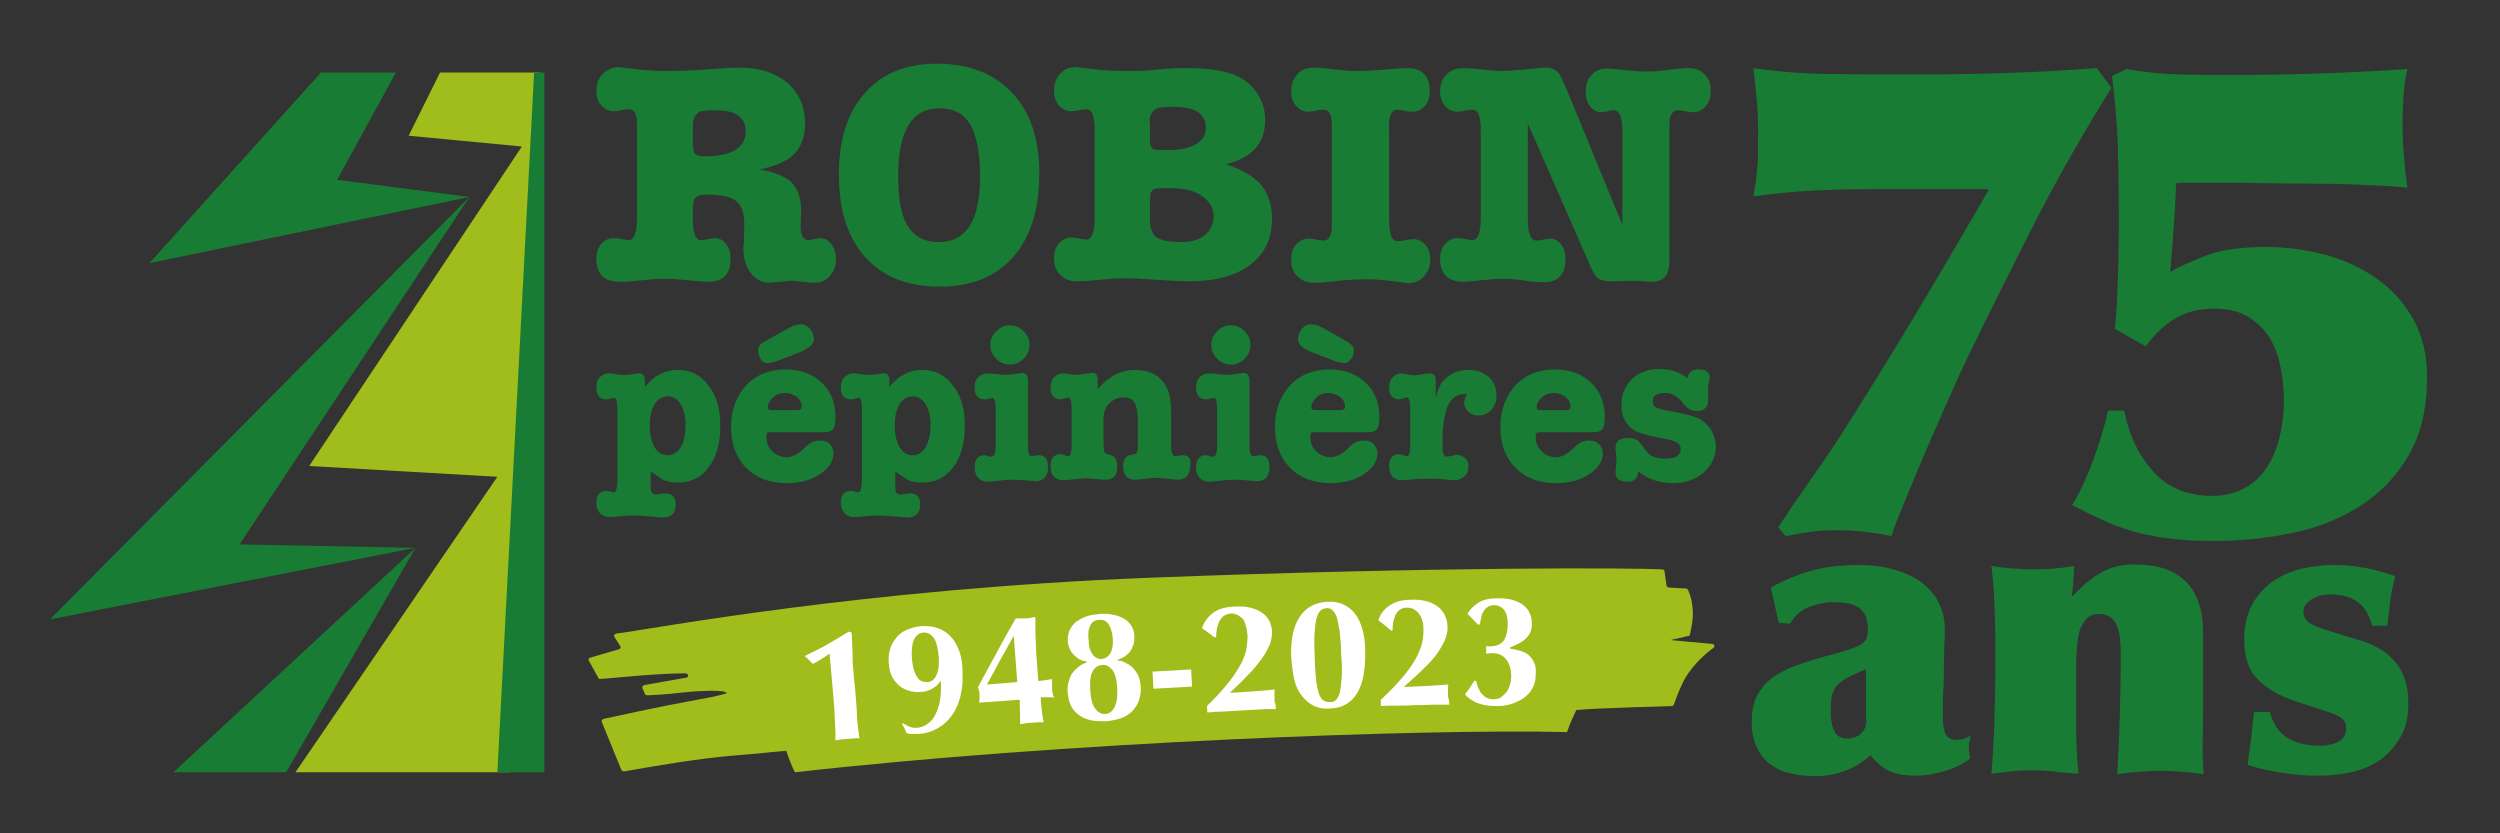 <?xml version="1.0" encoding="utf-8"?>
<!-- Generator: Adobe Illustrator 27.5.0, SVG Export Plug-In . SVG Version: 6.00 Build 0)  -->
<svg version="1.1" id="Calque_1" xmlns="http://www.w3.org/2000/svg" xmlns:xlink="http://www.w3.org/1999/xlink" x="0px" y="0px"
	 height="170.1" width="510.2" viewBox="0 0 510.2 170.1" style="enable-background:new 0 0 510.2 170.1;" xml:space="preserve">
<rect x="0" y="0" width="510.2" height="170.1" fill="#333333" stroke="none"/>
<style type="text/css">
	.st0{fill:#187C35;}
	.st1{fill:#A0BD1C;}
	.st2{fill:#FFFFFF;}
</style>
<g>
	<path class="st0" d="M357.8,40.1c4.1-0.6,8.1-1,12-1.2c3.9-0.2,7.9-0.3,12-0.3h19h2.5c0.5,0,0.9,0,1.2,0c0.5,0,0.9,0,1.4,0.1
		l-6.7,11.5c-4,6.8-7.8,13.2-11.5,19.3c-3.7,6.1-7.7,12.5-12,19.3c-2.1,3.2-4.2,6.3-6.4,9.4c-2.2,3.1-4.3,6.2-6.4,9.4l1.5,1.8
		c1.5-0.3,3-0.5,4.7-0.8c1.7-0.3,3.5-0.4,5.5-0.4c3.7,0,7.5,0.4,11.4,1.2c0.6-1.9,1.7-4.6,3.1-8c1.4-3.4,2.9-7,4.5-10.7
		c1.6-3.7,3.2-7.3,4.7-10.7c1.5-3.4,2.8-6.1,3.7-8c3.8-7.8,7.9-16,12.3-24.7c4.4-8.7,9.2-17.3,14.4-25.8l2.2-3.6l-3-4
		c-6.3,0.5-12.5,0.8-18.5,1c-6,0.2-12.2,0.3-18.5,0.3c-5.6,0-11.1,0-16.6-0.1c-5.5,0-11-0.4-16.5-1.2c0.3,2.1,0.5,4.2,0.7,6.4
		c0.2,2.1,0.3,4.3,0.3,6.4c0,2.3,0,4.5-0.1,6.7C358.5,35.6,358.3,37.9,357.8,40.1z"/>
	<path class="st0" d="M492.6,65.3c-1.9-3.4-4.4-6.2-7.5-8.4c-3.1-2.2-6.6-3.8-10.5-4.9c-3.9-1-7.9-1.6-12-1.6
		c-5.3,0-9.5,0.6-12.5,1.8c-3.1,1.2-5.5,2.3-7.2,3.3c0.5-6,1-12,1.2-18.1c0.7-0.1,1.5-0.1,2.3-0.1s1.6,0,2.5,0h5.3
		c2.1,0,4.9,0,8.3,0.1c3.4,0,7,0.1,10.6,0.1c3.6,0,7.1,0.1,10.4,0.3c3.3,0.1,5.9,0.3,7.8,0.5c-0.3-1.9-0.5-4.1-0.7-6.4
		c-0.2-2.4-0.3-4.6-0.3-6.7c0-1.7,0.1-3.6,0.2-5.5c0.1-1.9,0.4-3.8,0.8-5.6c-6.1,0.4-12.1,0.7-18,0.9c-5.9,0.2-11.8,0.3-17.9,0.3
		c-3.6,0-7.1,0-10.7-0.1c-3.6-0.1-7.2-0.5-10.7-1.1l-3,1.4c0.6,4.7,1,9.2,1.2,13.6c0.1,4.4,0.2,9,0.2,13.6v5.1
		c0,2.9-0.1,6.1-0.2,9.7c-0.1,3.5-0.3,6.7-0.6,9.6l6.3,3.6c1.8-2.5,3.8-4.4,6-5.7c2.1-1.3,4.8-2,8-2c2.7,0,5,0.5,6.8,1.6
		c1.8,1.1,3.3,2.5,4.4,4.2c1.1,1.8,1.9,3.8,2.3,6.1c0.5,2.3,0.7,4.7,0.7,7.1c0,2.3-0.3,4.6-0.8,6.9c-0.5,2.3-1.4,4.4-2.5,6.2
		c-1.1,1.8-2.6,3.3-4.5,4.4c-1.9,1.1-4.2,1.7-6.9,1.7c-4.9,0-8.9-1.6-11.9-4.9c-3-3.3-5-7.4-6-12.5h-3.3c-0.7,3.2-1.7,6.5-2.9,9.8
		c-1.2,3.3-2.6,6.5-4.4,9.5c2.5,1.3,4.8,2.4,7,3.4c2.2,1,4.5,1.7,6.7,2.3c2.2,0.5,4.6,1,7,1.2c2.5,0.3,5.2,0.4,8.1,0.4
		c5.4,0,10.7-0.5,15.9-1.6c5.2-1,9.9-2.9,14-5.5c4.1-2.6,7.4-6,9.9-10.3c2.5-4.2,3.8-9.5,3.8-15.7C495.4,72.7,494.4,68.7,492.6,65.3
		z"/>
	<path class="st0" d="M402.2,150.1c-1,0.6-2,0.9-3,0.9c-0.7,0-1.2-0.2-1.6-0.5c-0.4-0.4-0.7-0.8-0.8-1.5c-0.2-0.6-0.3-1.4-0.3-2.2
		c0-0.8,0-1.7,0-2.7c0-1,0-2.1,0.1-3.5c0.1-1.4,0.1-2.8,0.1-4.3c0-1.5,0.1-2.9,0.1-4.4c0.1-1.4,0.1-2.7,0.1-3.7
		c0-1.7-0.4-3.4-1.1-4.9c-0.7-1.6-1.8-2.9-3.2-4.1c-1.5-1.2-3.3-2.1-5.5-2.8c-2.2-0.7-4.9-1.1-8-1.1c-3.3,0-6.4,0.4-9.2,1.1
		c-2.8,0.8-5.6,1.9-8.5,3.5l1.6,7.2l2.3,0.2c0.9-1.6,2.2-2.7,3.8-3.4c1.6-0.6,3.3-1,5.1-1c1,0,1.9,0.1,2.7,0.2
		c0.9,0.1,1.6,0.4,2.3,0.8c0.6,0.4,1.1,1,1.5,1.7c0.3,0.7,0.5,1.7,0.5,2.8c0,0.8-0.1,1.4-0.3,1.9c-0.2,0.5-0.6,0.9-1.3,1.3
		c-0.6,0.4-1.5,0.7-2.7,1.1c-1.2,0.4-2.7,0.8-4.6,1.3c-2.1,0.6-4.1,1.2-5.9,1.9c-1.8,0.6-3.4,1.5-4.7,2.4c-1.3,1-2.3,2.2-3.1,3.6
		c-0.7,1.4-1.1,3.2-1.1,5.4c0,2,0.3,3.7,1,5.1c0.6,1.4,1.5,2.6,2.7,3.5c1.2,0.9,2.5,1.6,4.1,1.9c1.6,0.4,3.3,0.6,5.1,0.6
		c2,0,4.1-0.3,6.1-1.1c2-0.7,3.8-1.8,5.2-3.2c0.4,0.5,0.9,1.1,1.5,1.6c0.5,0.5,1.2,1,1.9,1.4c0.7,0.4,1.5,0.7,2.5,0.9
		c1,0.2,2.1,0.3,3.5,0.3c1.7,0,3.6-0.3,5.7-0.9c2-0.6,3.8-1.5,5.3-2.6c-0.1-0.4-0.1-0.7-0.2-1.1c-0.1-0.3-0.1-0.7-0.1-1.1
		c0-0.4,0-0.8,0.1-1.2C402.1,150.9,402.1,150.5,402.2,150.1z M380.9,146.9c0,1.1-0.3,2-1,2.7c-0.7,0.7-1.6,1.1-2.9,1.1
		c-1.3,0-2.3-0.5-2.7-1.6c-0.5-1.1-0.7-2.3-0.7-3.7c0-1.3,0.1-2.4,0.2-3.2c0.2-0.8,0.5-1.6,1-2.2c0.5-0.6,1.3-1.2,2.2-1.7
		c1-0.5,2.2-1.1,3.8-1.7V146.9z"/>
	<path class="st0" d="M449.6,145.7v-3.5v-3.1c0-1.1,0-2.3,0-3.5c0-1.2,0-2.3,0-3.5v-3.1c0-4.5-1.2-8-3.5-10.3
		c-2.3-2.3-5.7-3.5-10.3-3.5c-1.5,0-2.8,0.1-3.9,0.4c-1.1,0.3-2.2,0.7-3.2,1.3c-1,0.6-2,1.3-3,2.1c-0.9,0.8-1.9,1.8-2.9,2.8
		c0.3-2.1,0.4-4.2,0.5-6.3c-2.7,0.5-5.6,0.7-8.4,0.7c-1.4,0-2.8-0.1-4.3-0.2c-1.5-0.1-2.9-0.3-4.2-0.5c0.3,2.5,0.5,4.9,0.6,7.2
		c0.1,2.3,0.2,4.9,0.2,7.8v6.4c0,3.6-0.1,7.1-0.2,10.6c-0.1,3.5-0.3,7-0.6,10.4c1.5-0.2,2.9-0.3,4.3-0.5c1.4-0.2,2.9-0.2,4.3-0.2
		c1.6,0,3.1,0.1,4.6,0.3c1.5,0.2,3,0.3,4.6,0.4c-0.2-1.7-0.3-3.5-0.4-5.5c-0.1-2-0.1-4.6-0.1-7.7v-7.3c0-1.5,0-3,0.1-4.4
		c0.1-1.5,0.2-2.7,0.5-3.9c0.3-1.1,0.8-2,1.4-2.7c0.6-0.7,1.5-1.1,2.7-1.1c1.1,0,1.9,0.3,2.5,0.8c0.6,0.5,1,1.2,1.3,2.1
		c0.3,0.9,0.5,1.8,0.5,2.8c0.1,1,0.1,2.1,0.1,3.2c0,4-0.1,8-0.2,11.9c-0.1,3.9-0.3,7.8-0.5,11.9c1.4-0.2,2.9-0.4,4.4-0.5
		c1.6-0.1,3-0.2,4.4-0.2c1.5,0,2.9,0.1,4.4,0.2c1.5,0.1,2.9,0.3,4.4,0.5c-0.1-1.7-0.2-3.7-0.2-5.9
		C449.6,149.8,449.6,147.7,449.6,145.7z"/>
	<path class="st0" d="M482,130.8l-5.6-1.7c-1.9-0.6-3.5-1.1-4.6-1.7c-1.1-0.5-1.7-1.4-1.7-2.6c0-0.6,0.2-1.2,0.6-1.6
		c0.4-0.4,0.8-0.8,1.4-1.1c0.6-0.3,1.1-0.5,1.7-0.6c0.6-0.1,1.1-0.2,1.6-0.2c2.4,0,4.3,0.5,5.7,1.5c1.4,1,2.4,2.6,3,4.9h3.1
		c0.2-1.7,0.4-3.4,0.6-5.1s0.6-3.3,1-5c-1.9-0.7-3.9-1.3-6.1-1.7c-2.2-0.4-4.3-0.6-6.4-0.6c-2.3,0-4.6,0.3-6.8,0.8
		c-2.2,0.6-4.2,1.5-5.9,2.7c-1.7,1.3-3.1,2.9-4.1,4.8c-1,1.9-1.5,4.3-1.5,7c0,3.5,0.9,6.2,2.8,8.1c1.9,1.9,4.4,3.3,7.6,4.4l5.8,1.9
		c1.7,0.5,2.9,1,3.6,1.5c0.7,0.5,1,1.2,1,2.2c0,0.6-0.2,1.2-0.5,1.7s-0.8,0.8-1.3,1.1c-0.5,0.2-1.1,0.4-1.7,0.5
		c-0.6,0.1-1.2,0.2-1.7,0.2c-2.6,0-4.8-0.5-6.6-1.5c-1.8-1-3-2.8-3.8-5.4H460c-0.2,1.8-0.4,3.6-0.6,5.4c-0.2,1.8-0.5,3.6-0.7,5.4
		c2.1,0.7,4.4,1.2,7,1.6c2.5,0.4,4.9,0.6,7.2,0.6c2.4,0,4.7-0.2,6.9-0.7c2.2-0.5,4.2-1.3,5.9-2.5c1.7-1.2,3.1-2.8,4.2-4.7
		c1.1-1.9,1.6-4.2,1.6-6.9C491.5,137,488.3,132.8,482,130.8z"/>
</g>
<path class="st1" d="M122.2,138.5l-2.1-3.8c-0.1-0.2,0.1-0.4,0.4-0.5l5.8-1.7c0.3-0.1,0.5-0.4,0.3-0.6l-1.2-1.9
	c-0.2-0.3,0-0.6,0.4-0.7c7.2-0.9,49.9-9.1,108.9-11.4c59.4-2.3,99.4-2,104.5-1.7c0.3,0,0.5,0.2,0.5,0.4l0.4,2.9
	c0,0.2,0.3,0.4,0.5,0.4l3.4,0.2c0.2,0,0.4,0.1,0.5,0.3c0.2,0.5,0.7,1.5,0.9,3.5c0.3,2.1-0.3,4.6-0.5,5.5c-0.1,0.2-0.1,0.5-0.4,0.4
	l-3.5,0.8c-0.7,0,8.4,0.8,8.4,0.8c0.5,0.1,0.6,0.5,0.3,0.8c-1.4,1-4,3.2-5.8,6.2c-1,1.8-2,4.5-2.3,5.4c-0.1,0.2-0.3,0.3-0.5,0.3
	c0,0-15.4,0.4-19.4,0.8c-0.4,0.9-1.2,2.4-1.9,4.5c-28.8-0.7-102.7,2-157.5,8.2c-0.3,0-1.8-4.1-1.8-4.3c0-0.2-4.3,0.4-9.7,0.8
	c-8.1,0.6-18.1,2.4-23.3,3.3c-0.3,0.1-0.6-0.1-0.7-0.3l-4-9.8c-0.1-0.2,0.1-0.5,0.4-0.6c2.3-0.5,11.4-2.5,17.5-3.6
	c3.7-0.7,5.6-1,7.2-1.5c0.6-0.2,0.5-0.2,0-0.4c-0.9-0.4-5.8-0.2-8.4,0.1c-4.2,0.5-5.8,0.5-7.3,0.6c-0.3,0-0.6-0.1-0.6-0.3l-0.5-1.2
	c-0.1-0.3,0.1-0.5,0.4-0.6l8.5-1.5c0.7-0.1,0.5-0.9-0.2-0.9C131.4,137.5,122.3,138.8,122.2,138.5"/>
<g>
	<path class="st2" d="M174.7,142.9l-0.2-2.4l-0.2-1.9c-0.1-0.8-0.1-1.6-0.2-2.5c-0.1-0.8-0.1-1.7-0.1-2.5c0-0.8-0.1-1.6-0.1-2.4
		c0-0.8-0.1-1.5-0.1-2.1l-0.6-0.2c-1.6,1-3.1,1.9-4.5,2.7c-1.4,0.8-2.9,1.5-4.5,2.3c0.2,0.1,0.5,0.4,0.8,0.7
		c0.3,0.3,0.6,0.6,0.9,0.9c0.3-0.2,0.6-0.3,0.9-0.5c0.3-0.2,0.7-0.4,1-0.6s0.6-0.4,0.9-0.6c0.3-0.2,0.5-0.3,0.6-0.4l0.8,9
		c0.1,0.9,0.1,1.8,0.2,2.6c0,0.9,0.1,1.7,0.1,2.5c0,0.8,0.1,1.5,0.1,2.1c0,0.6,0,1.1,0,1.5c0.4-0.1,0.8-0.1,1.2-0.2
		c0.4,0,0.8-0.1,1.3-0.1c0.4,0,0.8-0.1,1.2-0.1c0.4,0,0.8-0.1,1.2,0c-0.2-1.5-0.4-2.9-0.5-4.1C174.9,145.2,174.8,144.1,174.7,142.9z
		"/>
	<path class="st2" d="M195.5,132.2c-0.5-1.1-1.1-2-1.8-2.6c-0.7-0.7-1.6-1.2-2.6-1.5c-1-0.3-2-0.4-3.2-0.3c-1.1,0.1-2.1,0.4-3,0.8
		c-0.9,0.4-1.6,1-2.1,1.7c-0.6,0.7-1,1.5-1.2,2.4c-0.3,0.9-0.3,1.9-0.2,2.9c0.1,1,0.3,1.9,0.7,2.6c0.4,0.7,0.9,1.3,1.5,1.8
		c0.6,0.5,1.3,0.8,2,1s1.5,0.3,2.3,0.2c0.6,0,1.1-0.1,1.5-0.3c0.4-0.1,0.8-0.3,1.1-0.5c0.3-0.2,0.6-0.4,0.8-0.6
		c0.2-0.2,0.4-0.5,0.6-0.8l0.1,0.1c0.1,1.5,0,2.9-0.2,4c-0.2,1.2-0.6,2.1-1,2.9s-1,1.4-1.6,1.8c-0.6,0.4-1.2,0.6-1.8,0.7
		c-0.7,0.1-1.3,0-1.8-0.2s-0.9-0.5-1.3-0.7l-0.2,0.2c0.2,0.3,0.4,0.6,0.5,0.9c0.2,0.3,0.3,0.6,0.4,0.9c0.3,0.1,0.6,0.2,1.1,0.2
		c0.5,0,0.9,0,1.3,0c1.5-0.1,2.8-0.5,4-1.2c1.2-0.7,2.2-1.6,3-2.8c0.8-1.2,1.4-2.6,1.7-4.2c0.4-1.6,0.4-3.5,0.3-5.5
		C196.3,134.6,196,133.3,195.5,132.2z M191.5,136.5c-0.1,0.6-0.3,1.1-0.5,1.5c-0.2,0.4-0.5,0.7-0.8,0.9c-0.3,0.2-0.6,0.3-1,0.3
		c-0.4,0-0.7,0-1.1-0.2c-0.3-0.1-0.7-0.4-0.9-0.8c-0.3-0.4-0.5-0.9-0.7-1.5c-0.2-0.6-0.3-1.4-0.4-2.3c-0.1-1.6,0-2.8,0.4-3.8
		c0.4-0.9,1-1.4,1.9-1.5c0.8-0.1,1.5,0.3,2.1,1c0.6,0.8,0.9,2.1,1.1,4.1C191.6,135.2,191.6,135.9,191.5,136.5z"/>
	<path class="st2" d="M214.8,141.4c0-0.3-0.1-0.6-0.1-0.9s0-0.6,0-0.9c0-0.3,0-0.6,0-1l-2.8,0.4c-0.1-1.3-0.2-2.6-0.3-4
		c-0.1-1.3-0.2-2.6-0.2-3.8c-0.1-1.2-0.1-2.2-0.1-3.2s0-1.6,0-2.1c-0.4,0.1-0.7,0.1-1,0.2s-0.7,0.1-1,0.1c-0.4,0-0.7,0-1,0
		c-0.3,0-0.7,0-1,0c-1.4,2.4-2.7,4.7-3.9,7c-1.3,2.3-2.5,4.6-3.8,7c0.1,0.3,0.1,0.5,0.2,0.8c0.1,0.3,0.1,0.5,0.1,0.8
		c0,0.3,0,0.5,0,0.8c0,0.3,0,0.5-0.1,0.8l8.3-0.6l0.1,5c0.4-0.1,0.8-0.1,1.2-0.2s0.8-0.1,1.2-0.1c0.4,0,0.8-0.1,1.2-0.1s0.8,0,1.2,0
		c-0.2-0.8-0.3-1.6-0.4-2.5c-0.1-0.8-0.2-1.7-0.2-2.6l2.8,0C214.9,142.1,214.9,141.8,214.8,141.4z M201.4,139.7
		c0.5-0.8,0.9-1.7,1.5-2.7c0.5-1,1-1.9,1.5-2.8c0.5-0.9,1-1.7,1.4-2.5c0.4-0.8,0.8-1.4,1-1.8l0.1,0l0.7,9.3L201.4,139.7z"/>
	<path class="st2" d="M232.2,137.7c-0.3-0.6-0.7-1.1-1.1-1.5s-0.9-0.7-1.5-1s-1.1-0.4-1.5-0.4l0-0.2c0.5-0.1,0.9-0.3,1.4-0.6
		c0.4-0.3,0.8-0.6,1.1-1c0.3-0.4,0.5-0.9,0.7-1.4c0.2-0.5,0.2-1.2,0.2-1.8c0-0.7-0.2-1.3-0.5-1.9c-0.3-0.6-0.8-1.1-1.4-1.5
		c-0.6-0.4-1.3-0.7-2.2-0.9c-0.9-0.2-1.9-0.3-3-0.2c-1,0.1-1.9,0.2-2.7,0.5c-0.8,0.3-1.5,0.7-2.1,1.1c-0.6,0.5-1,1.1-1.3,1.7
		c-0.3,0.7-0.4,1.4-0.4,2.2c0,0.6,0.2,1.1,0.4,1.6c0.2,0.5,0.5,0.9,0.9,1.3s0.8,0.7,1.2,0.9c0.5,0.2,0.9,0.4,1.4,0.4l0,0.2
		c-0.6,0.2-1.1,0.4-1.6,0.8s-0.9,0.8-1.3,1.3s-0.6,1.1-0.8,1.8s-0.3,1.4-0.2,2.3c0.1,1,0.3,1.9,0.7,2.7c0.4,0.8,1,1.4,1.7,1.9
		c0.7,0.5,1.5,0.8,2.4,1c0.9,0.2,1.9,0.2,3,0.2c1.1-0.1,2.1-0.3,3-0.6s1.7-0.8,2.3-1.4c0.6-0.6,1.1-1.3,1.4-2.2
		c0.3-0.9,0.5-1.8,0.4-2.9C232.7,139,232.5,138.3,232.2,137.7z M222.5,127.7c0.3-0.8,1-1.2,1.9-1.2c0.8-0.1,1.5,0.3,1.9,1
		c0.4,0.7,0.7,1.6,0.8,2.8c0.1,1.3-0.1,2.3-0.5,3c-0.4,0.7-1,1.1-1.8,1.2c-0.6,0-1.2-0.2-1.7-0.8c-0.5-0.6-0.9-1.5-0.9-2.7
		C222,129.5,222.1,128.4,222.5,127.7z M227.4,144.4c-0.5,0.9-1.1,1.3-1.8,1.3c-0.8,0.1-1.5-0.3-2.1-1.1s-0.9-2-1-3.7
		c-0.1-1.8,0-3.1,0.5-3.9c0.4-0.8,1.1-1.2,1.9-1.3c0.8-0.1,1.5,0.3,2.1,1c0.6,0.8,0.9,2,1,3.7C228.1,142.2,227.9,143.5,227.4,144.4z
		"/>
	
		<rect x="235.4" y="136.9" transform="matrix(0.998 -5.568591e-02 5.568591e-02 0.998 -7.352 13.542)" class="st2" width="7.9" height="3.5"/>
	<path class="st2" d="M260.1,142.7c0-0.4,0-0.7,0-1s0-0.7,0-1c-1.5,0.2-3,0.3-4.5,0.4c-1.5,0.1-3,0.2-4.5,0.3l0-0.1
		c1.8-1.7,3.2-3.1,4.3-4.3c1.1-1.2,2-2.4,2.6-3.3c0.6-1,1-1.8,1.3-2.6c0.2-0.8,0.3-1.5,0.3-2.2c0-0.6-0.2-1.2-0.4-1.9
		c-0.3-0.6-0.7-1.2-1.3-1.7c-0.6-0.5-1.4-0.9-2.4-1.2c-1-0.3-2.2-0.4-3.7-0.3c-1.9,0.1-3.3,0.5-4.4,1.4c-1,0.8-1.7,1.8-2.1,3
		c0.4,0.3,0.9,0.6,1.3,0.9c0.4,0.3,0.8,0.7,1.3,1l0.3-0.1c0-0.4,0-0.9,0.1-1.4c0.1-0.5,0.2-1,0.4-1.5c0.2-0.5,0.5-0.9,0.9-1.3
		c0.4-0.3,0.9-0.5,1.5-0.6c0.4,0,0.8,0,1.2,0.2c0.4,0.1,0.7,0.4,1.1,0.7s0.6,0.8,0.8,1.4s0.3,1.3,0.4,2.2c0,1-0.1,2.1-0.3,3.1
		c-0.3,1.1-0.7,2.2-1.4,3.3c-0.7,1.2-1.5,2.4-2.6,3.7c-1.1,1.3-2.4,2.8-4,4.3l0.1,1.3c1.1-0.1,2.3-0.2,3.4-0.2
		c1.1-0.1,2.3-0.1,3.4-0.2c1.2-0.1,2.4-0.1,3.6-0.2c1.2-0.1,2.4-0.1,3.6-0.1c0-0.3-0.1-0.6-0.1-1
		C260.1,143.4,260.1,143.1,260.1,142.7z"/>
	<path class="st2" d="M276.5,125.2c-1.4-1.7-3.2-2.5-5.5-2.4c-2.5,0.1-4.4,1.1-5.7,3c-1.3,1.9-1.9,4.6-1.8,8.1
		c0.1,1.7,0.3,3.2,0.6,4.6c0.3,1.4,0.8,2.5,1.5,3.4c0.7,0.9,1.5,1.6,2.4,2.1c1,0.5,2.1,0.7,3.4,0.6c2.6-0.1,4.4-1.2,5.6-3.2
		c1.2-2,1.7-4.9,1.6-8.6C278.6,129.5,277.8,126.9,276.5,125.2z M273.8,138.4c-0.1,1.3-0.2,2.2-0.4,3c-0.2,0.7-0.5,1.2-0.8,1.5
		c-0.3,0.3-0.7,0.4-1.2,0.4c-0.6,0-1.1-0.2-1.5-0.5c-0.4-0.4-0.7-1-0.9-1.8c-0.2-0.8-0.4-1.8-0.5-3.1c-0.1-1.3-0.2-2.8-0.2-4.5
		c-0.1-1.8-0.1-3.3,0-4.5c0.1-1.2,0.2-2.1,0.4-2.8c0.2-0.7,0.5-1.2,0.8-1.5c0.3-0.3,0.7-0.4,1.2-0.5c0.5,0,0.9,0.1,1.2,0.4
		c0.3,0.3,0.6,0.7,0.9,1.4c0.2,0.7,0.4,1.7,0.6,2.9c0.1,1.2,0.3,2.8,0.3,4.8C273.9,135.6,273.9,137.2,273.8,138.4z"/>
	<path class="st2" d="M295.5,141.7c0-0.4,0-0.7,0-1c0-0.3,0-0.7,0.1-1c-1.5,0.1-3,0.2-4.5,0.3c-1.5,0.1-3,0.1-4.5,0.2l0-0.1
		c1.8-1.6,3.3-3,4.5-4.2c1.2-1.2,2.1-2.3,2.7-3.3s1.1-1.8,1.3-2.6c0.2-0.8,0.4-1.5,0.3-2.2c0-0.6-0.1-1.2-0.4-1.9
		c-0.2-0.6-0.6-1.2-1.2-1.8c-0.6-0.5-1.3-1-2.3-1.3c-1-0.3-2.2-0.5-3.7-0.4c-1.9,0-3.3,0.5-4.4,1.3c-1.1,0.8-1.8,1.8-2.1,2.9
		c0.4,0.3,0.9,0.7,1.3,1c0.4,0.3,0.8,0.7,1.3,1.1l0.3-0.1c0-0.4,0-0.9,0.1-1.4c0.1-0.5,0.2-1,0.4-1.5c0.2-0.5,0.5-0.9,0.9-1.2
		c0.4-0.3,0.9-0.5,1.5-0.5c0.4,0,0.8,0.1,1.2,0.2c0.4,0.2,0.7,0.4,1.1,0.8c0.3,0.4,0.6,0.8,0.8,1.4c0.2,0.6,0.3,1.3,0.3,2.2
		c0,1-0.1,2.1-0.4,3.1c-0.3,1-0.8,2.1-1.5,3.3c-0.7,1.1-1.6,2.4-2.7,3.6c-1.1,1.3-2.5,2.7-4.1,4.2l0,1.3c1.1-0.1,2.3-0.1,3.4-0.1
		c1.1,0,2.3,0,3.4-0.1c1.2,0,2.4,0,3.6-0.1c1.2,0,2.4,0,3.6,0c0-0.3-0.1-0.6-0.1-1C295.5,142.4,295.5,142.1,295.5,141.7z"/>
	<path class="st2" d="M313.1,135.3c-0.2-0.6-0.6-1.1-1-1.5s-1-0.7-1.6-0.9c-0.7-0.2-1.4-0.4-2.3-0.5l0-0.3c1.4-0.5,2.5-1.1,3.3-1.9
		c0.8-0.8,1.2-1.8,1.1-3.1c0-0.7-0.1-1.3-0.4-1.9c-0.2-0.6-0.6-1.1-1.2-1.6s-1.2-0.8-2.1-1.1c-0.9-0.3-1.9-0.4-3.2-0.4
		c-1.8,0-3.1,0.3-4,0.9c-0.9,0.6-1.7,1.3-2.2,2.3c0.4,0.4,0.7,0.7,1.1,1.1c0.4,0.4,0.7,0.7,1,1.1l0.4-0.1c0.1-0.5,0.2-1,0.3-1.5
		s0.3-0.9,0.5-1.2c0.2-0.4,0.5-0.6,0.9-0.9c0.3-0.2,0.8-0.3,1.3-0.3c0.7,0,1.4,0.3,1.9,0.9c0.5,0.6,0.8,1.6,0.8,3
		c0,1.4-0.3,2.5-0.8,3.3c-0.6,0.8-1.5,1.2-2.8,1.2c-0.1,0-0.3,0-0.4,0c-0.1,0-0.3,0-0.4-0.1l0,1.6c0.2,0,0.5,0,0.7-0.1
		c0.2,0,0.5,0,0.7,0c1.1,0,2,0.4,2.7,1.3s1,2,1,3.4c0,0.7-0.1,1.3-0.3,1.9c-0.2,0.6-0.4,1.1-0.8,1.5s-0.7,0.7-1.1,1
		c-0.4,0.2-0.9,0.3-1.4,0.3c-0.5,0-1-0.1-1.4-0.3c-0.4-0.2-0.7-0.5-1-0.8c-0.3-0.3-0.5-0.7-0.7-1.2c-0.2-0.4-0.3-0.9-0.4-1.4
		l-0.4-0.1c-0.3,0.5-0.6,0.9-0.9,1.4c-0.3,0.5-0.7,0.9-1,1.4c0.5,0.7,1.3,1.2,2.3,1.7c1,0.4,2.3,0.7,4.1,0.7c1,0,2-0.1,2.9-0.4
		c1-0.3,1.8-0.7,2.6-1.2c0.8-0.6,1.4-1.2,1.8-2c0.5-0.8,0.7-1.7,0.7-2.7C313.5,136.6,313.4,135.9,313.1,135.3z"/>
</g>
<g>
	<path class="st0" d="M167.4,48.6c-0.3,0-0.7,0.1-1.2,0.2c-0.5,0.1-0.9,0.2-1.2,0.2c-1,0-1.6-0.9-1.6-2.7v-0.8
		c0-0.7,0.1-1.5,0.1-2.3c0-2.6-0.6-4.5-1.9-5.9c-1.3-1.3-3.5-2.2-6.6-2.7c2.7-0.6,4.6-1.3,5.9-2.2c2.2-1.5,3.4-3.9,3.4-7.1
		c0-3.5-1.2-6.3-3.6-8.4c-2.4-2-5.6-3.1-9.7-3.1c-1.3,0-3.2,0.1-5.8,0.3c-3.9,0.3-7.1,0.4-9.6,0.4c-1.5,0-2.8-0.1-4.1-0.2l-4.6-0.5
		c-0.1,0-0.3-0.1-0.6-0.1c-1.3,0-2.4,0.5-3.3,1.4s-1.3,2-1.3,3.4c0,1.2,0.3,2.2,1,3c0.7,0.8,1.5,1.2,2.5,1.2c0.4,0,0.9-0.1,1.6-0.2
		c0.7-0.2,1.2-0.2,1.5-0.2c0.9,0,1.4,0.6,1.6,1.7c0.1,0.4,0.1,1.3,0.1,2.7v17.9c0,2.9-0.6,4.4-1.7,4.4c-0.3,0-0.8-0.1-1.5-0.2
		c-0.7-0.2-1.2-0.2-1.6-0.2c-1,0-1.8,0.4-2.5,1.2c-0.7,0.8-1,1.8-1,3c0,3.1,1.6,4.7,4.7,4.7c1.3,0,2.8-0.1,4.6-0.3
		c1.8-0.2,3.4-0.3,4.8-0.3c1.3,0,2.8,0.1,4.6,0.3c1.8,0.2,3.2,0.3,4.2,0.3c3,0,4.5-1.6,4.5-4.7c0-1.2-0.3-2.2-0.9-3
		c-0.6-0.8-1.4-1.2-2.3-1.2c-0.3,0-0.8,0.1-1.5,0.2c-0.6,0.2-1.1,0.2-1.4,0.2c-1.1,0-1.6-1.5-1.6-4.4v-1.5c0-1.2,0.1-2,0.3-2.4
		c0.3-0.6,1.1-1,2.3-1c3,0,5,0.4,6.2,1.3c1.1,0.9,1.7,2.4,1.7,4.7v0.5l-0.1,3.8c0,0.1-0.1,0.2-0.1,0.5c0,2.2,0.5,3.9,1.5,5.2
		c1,1.3,2.3,2,3.8,2c0.5,0,1.3-0.1,2.3-0.2c1-0.1,1.8-0.2,2.3-0.2c0.5,0,1.2,0.1,2.2,0.2c1,0.1,1.7,0.2,2.2,0.2
		c1.4,0,2.5-0.4,3.3-1.3s1.3-2,1.3-3.4c0-1.3-0.3-2.3-0.9-3.1C169.1,49,168.3,48.6,167.4,48.6z M143.7,31.9c-0.9,0-1.5-0.2-1.8-0.5
		c-0.3-0.3-0.5-0.9-0.5-1.9v-3.9c0-1.4,0.5-2.3,1.4-2.8c0.5-0.2,1.6-0.3,3.4-0.3c4,0,6,1.5,6,4.4C152.1,30.2,149.3,31.9,143.7,31.9z
		"/>
	<path class="st0" d="M191.2,13c-6.3,0-11.2,2-14.7,6c-3.6,4-5.3,9.6-5.3,16.6c0,7.3,1.8,12.9,5.4,16.9c3.6,4,8.6,6,15.2,6
		c6.4,0,11.4-2,15-6.1s5.3-9.8,5.3-17c0-7-1.8-12.5-5.5-16.4C202.9,15,197.8,13,191.2,13z M191.6,49.4c-3.1,0-5.4-1.3-6.7-3.9
		c-1.1-2.1-1.6-5.3-1.6-9.7c0-9.1,2.8-13.7,8.4-13.7c2.9,0,5,1.1,6.3,3.3c1.3,2.2,2,5.8,2,10.7C200,45,197.2,49.4,191.6,49.4z"/>
	<path class="st0" d="M251.8,34.1l-1.6-0.6c5.3-1.3,8-4.2,8-9c0-2.3-0.7-4.3-2.1-6.1c-1.4-1.8-3.3-3-5.6-3.6
		c-2.3-0.6-4.9-0.9-7.7-0.9c-1.9,0-3.3,0-4.3,0.1l-4.4,0.4c-1,0.1-2.3,0.1-4,0.1c-2.2,0-3.9-0.1-5.2-0.2l-4.6-0.5c0,0-0.1,0-0.3-0.1
		c-0.1,0-0.2,0-0.3,0c-1.4,0-2.5,0.4-3.3,1.3c-0.8,0.9-1.3,2-1.3,3.5c0,1.2,0.3,2.2,1,3c0.7,0.8,1.5,1.2,2.5,1.2
		c0.4,0,0.9-0.1,1.6-0.2c0.7-0.2,1.2-0.2,1.5-0.2c1.2,0,1.7,1.4,1.7,4.3v17.9c0,2.9-0.6,4.4-1.7,4.4c-0.3,0-0.9-0.1-1.5-0.2
		c-0.7-0.2-1.2-0.2-1.6-0.2c-1,0-1.8,0.4-2.5,1.2c-0.7,0.8-1,1.8-1,3c0,1.4,0.4,2.6,1.3,3.4c0.8,0.9,2,1.3,3.3,1.3h0.5
		c0.9,0,2.3-0.1,4.3-0.3c2-0.2,3.5-0.3,4.5-0.3c1.4,0,2.7,0,3.9,0.1l4.6,0.3c1.9,0.1,3.6,0.2,5.3,0.2c5.3,0,9.4-1.1,12.4-3.4
		c3-2.3,4.4-5.4,4.4-9.5c0-1.8-0.4-3.6-1.2-5.2C257.4,37.2,255.2,35.5,251.8,34.1z M234.6,25c0-1.4,0.5-2.4,1.4-2.8
		c0.6-0.3,1.7-0.4,3.4-0.4c4.5,0,6.7,1.4,6.7,4.3c0,1.4-0.7,2.5-2,3.3c-1.3,0.8-3.1,1.2-5.3,1.2h-2c-0.9,0-1.4-0.1-1.6-0.3
		c-0.3-0.2-0.5-0.8-0.5-1.6V25z M245.9,48c-1.2,0.9-2.7,1.4-4.6,1.4c-2.5,0-4.2-0.3-5.2-0.9c-0.9-0.6-1.4-1.8-1.4-3.4v-4.7
		c0-0.8,0.2-1.3,0.5-1.6c0.3-0.3,0.9-0.4,1.9-0.4h1.9c2.6,0,4.7,0.5,6.3,1.6c1.6,1.1,2.4,2.5,2.4,4.3C247.6,45.8,247,47,245.9,48z"
		/>
	<path class="st0" d="M285.1,22.4c0.3,0,0.9,0.1,1.6,0.2c0.7,0.2,1.2,0.2,1.6,0.2c1,0,1.8-0.4,2.5-1.2c0.7-0.8,1-1.8,1-3
		c0-3.1-1.6-4.7-4.7-4.7c-0.7,0-2.2,0.1-4.5,0.3c-2.3,0.2-4,0.3-5.2,0.3c-1.5,0-3.1-0.1-4.7-0.3c-2.4-0.3-3.9-0.4-4.5-0.4
		c-1.4,0-2.6,0.4-3.4,1.3s-1.3,2-1.3,3.5c0,1.2,0.3,2.2,1,3c0.7,0.8,1.5,1.2,2.5,1.2c0.4,0,0.9-0.1,1.6-0.2c0.7-0.2,1.2-0.2,1.5-0.2
		c0.9,0,1.4,0.6,1.6,1.7c0.1,0.4,0.1,1.3,0.1,2.7v17.9c0,1.4,0,2.3-0.1,2.7c-0.2,1.1-0.8,1.7-1.6,1.7c-0.3,0-0.9-0.1-1.5-0.2
		c-0.7-0.2-1.2-0.2-1.5-0.2c-1,0-1.9,0.4-2.6,1.2c-0.7,0.8-1,1.8-1,3.1c0,1.4,0.4,2.6,1.3,3.4c0.9,0.9,2,1.3,3.4,1.3
		c0.8,0,2.4-0.1,5-0.4c2.1-0.2,4.1-0.3,6.1-0.3c1.2,0,2.4,0.1,3.4,0.2l4.1,0.5c0.1,0,0.3,0.1,0.6,0.1c1.3,0,2.4-0.5,3.2-1.4
		s1.3-2,1.3-3.4c0-1.2-0.3-2.2-1-3c-0.7-0.8-1.5-1.2-2.5-1.2c-0.3,0-0.9,0.1-1.6,0.2c-0.7,0.2-1.2,0.2-1.6,0.2
		c-1.2,0-1.7-1.5-1.7-4.4V26.8C283.3,23.9,283.9,22.4,285.1,22.4z"/>
	<path class="st0" d="M347.9,15.2c-0.9-0.9-2-1.3-3.4-1.3c-0.6,0-2,0.1-4.3,0.4c-1.6,0.2-2.9,0.3-4.1,0.3c-1.3,0-2.8-0.1-4.5-0.3
		c-1.7-0.2-2.9-0.3-3.6-0.3c-1.3,0-2.4,0.4-3.2,1.3c-0.8,0.9-1.2,2-1.2,3.4c0,1.2,0.3,2.2,0.9,3c0.6,0.8,1.4,1.2,2.3,1.2
		c0.3,0,0.7-0.1,1.3-0.2c0.6-0.2,1-0.2,1.3-0.2c1.1,0,1.7,1.4,1.7,4.3v19.1l-11.4-27.7c-0.7-1.6-1.2-2.6-1.4-3
		c-0.6-0.9-1.6-1.4-2.7-1.4c-0.6,0-1.2,0-1.7,0.1c-1.2,0.1-2.2,0.2-3.1,0.3c-2,0.2-3.4,0.3-4.2,0.3c-1,0-2.4-0.1-4.1-0.3
		c-1.7-0.2-3-0.3-3.9-0.3c-1.4,0-2.5,0.4-3.4,1.3c-0.9,0.9-1.3,2-1.3,3.4c0,1.2,0.3,2.2,1,3c0.7,0.8,1.5,1.2,2.5,1.2
		c0.4,0,0.9-0.1,1.6-0.2c0.7-0.2,1.2-0.2,1.5-0.2c1.2,0,1.7,1.4,1.7,4.3v17.9c0,2.9-0.6,4.4-1.7,4.4c-0.3,0-0.9-0.1-1.5-0.2
		c-0.7-0.2-1.2-0.2-1.6-0.2c-1,0-1.8,0.4-2.5,1.2c-0.7,0.8-1,1.8-1,3c0,3.1,1.6,4.7,4.7,4.7c0.5,0,1.7-0.1,3.6-0.3
		c1.9-0.2,3.4-0.3,4.5-0.3c1.3,0,2.7,0.1,4,0.3c2,0.3,3.4,0.4,4.3,0.4c3,0,4.5-1.6,4.5-4.7c0-1.2-0.3-2.2-0.9-3
		c-0.6-0.8-1.4-1.2-2.3-1.2c-0.3,0-0.8,0.1-1.4,0.2c-0.6,0.2-1.1,0.2-1.4,0.2c-1.1,0-1.7-1.5-1.7-4.4V25.2l12.5,28.5
		c0.6,1.5,1.1,2.4,1.5,2.8c0.6,0.6,1.5,0.9,2.8,0.9h1.4c2.1-0.1,3.1-0.1,3.2-0.1c0.4,0,1.1,0,2,0.1c0.9,0.1,1.5,0.1,2,0.1
		c2.3,0,3.5-1.4,3.5-4.3V26.8c0-1.4,0-2.3,0.1-2.7c0.3-1.1,0.8-1.6,1.7-1.6c0.3,0,0.8,0.1,1.5,0.2c0.6,0.2,1.2,0.2,1.6,0.2
		c1,0,1.8-0.4,2.5-1.2c0.7-0.8,1-1.8,1-3C349.2,17.2,348.8,16.1,347.9,15.2z"/>
</g>
<g>
	<path class="st0" d="M138.3,75.5c-2.7,0-4.9,1.2-6.7,3.5v-1.3c0-1-0.4-1.5-1.1-1.5c-0.2,0-0.5,0-0.8,0.1c-0.7,0.1-1.5,0.2-2.4,0.2
		c-0.6,0-1.1,0-1.3-0.1l-1.5-0.2h-0.3c-0.7,0-1.3,0.3-1.8,0.8s-0.7,1.2-0.7,2.1c0,1.6,0.7,2.4,2.1,2.4c0.2,0,0.4,0,0.7-0.1
		c0.4-0.1,0.7-0.2,0.8-0.2c0.5,0,0.7,0.8,0.7,2.5V98c0,1.7-0.3,2.5-0.8,2.5c0,0-0.2-0.1-0.7-0.2c-0.2-0.1-0.4-0.1-0.7-0.1
		c-1.4,0-2.1,0.8-2.1,2.4c0,0.8,0.2,1.5,0.7,2.1c0.5,0.5,1.1,0.8,1.9,0.8c0.2,0,0.4,0,0.8,0c1.9-0.2,3.1-0.3,3.7-0.3
		c1.3,0,2.6,0.1,4,0.2c1.1,0.1,1.9,0.2,2.4,0.2c1.8,0,2.7-0.9,2.7-2.6c0-1.5-0.7-2.3-2-2.3c-0.2,0-0.6,0-1.1,0.1
		c-0.4,0.1-0.7,0.1-1,0.1c-0.7,0-1-0.5-1-1.3v-3.4c1.1,0.8,2,1.4,2.5,1.7c0.9,0.4,1.8,0.6,2.9,0.6c2.7,0,4.8-1,6.4-3.1
		c1.6-2.1,2.4-4.9,2.4-8.5c0-3.5-0.8-6.2-2.4-8.2C143,76.5,140.9,75.5,138.3,75.5z M138.9,91.3c-0.7,1.1-1.6,1.6-2.7,1.6
		c-1.1,0-1.9-0.5-2.6-1.6c-0.6-1.1-1-2.5-1-4.4c0-1.9,0.3-3.3,1-4.4c0.6-1,1.5-1.6,2.7-1.6c1.1,0,1.9,0.5,2.6,1.6
		c0.7,1.1,1,2.5,1,4.3C139.9,88.7,139.6,90.2,138.9,91.3z"/>
	<path class="st0" d="M156.6,74.1c0.6,0,1.5-0.2,2.7-0.7l3.9-1.5c1.9-0.8,2.9-1.7,2.9-2.7c0-0.8-0.3-1.5-0.8-2.1
		c-0.5-0.6-1.1-0.9-1.8-0.9c-0.8,0-1.6,0.2-2.4,0.7l-4,2.2c-0.8,0.5-1.4,0.8-1.6,0.9c-0.6,0.5-0.8,1-0.8,1.5c0,0.3,0.1,0.8,0.3,1.2
		C155.3,73.7,155.8,74.1,156.6,74.1z"/>
	<path class="st0" d="M157.6,88.2h10.6c0.9,0,1.5-0.2,1.8-0.6c0.3-0.4,0.5-1.2,0.5-2.4c0-3-0.9-5.3-2.8-7.1s-4.3-2.7-7.4-2.7
		c-3.3,0-6,1.1-8,3.2c-2,2.2-3.1,5-3.1,8.5c0,3.5,1,6.3,3.1,8.4c2.1,2.1,4.8,3.1,8.3,3.1c2.6,0,4.9-0.6,6.7-1.8
		c1.8-1.2,2.8-2.6,2.8-4.3c0-0.8-0.3-1.4-0.8-1.9c-0.5-0.5-1.2-0.7-2.1-0.7c-1,0-2,0.5-2.9,1.4c-1.3,1.3-2.5,2-3.7,2
		c-1.2,0-2.2-0.4-3-1.2c-0.8-0.8-1.2-1.8-1.2-3c0-0.4,0.1-0.7,0.2-0.8C156.8,88.3,157.1,88.2,157.6,88.2z M157.4,81.5
		c0.7-0.9,1.7-1.3,2.8-1.3c0.9,0,1.7,0.3,2.4,0.8c0.7,0.6,1,1.2,1,2c0,0.3-0.1,0.4-0.2,0.5c-0.1,0.1-0.4,0.2-0.8,0.2h-4.9
		c-0.5,0-0.8-0.1-0.9-0.2c-0.1-0.1-0.1-0.3-0.1-0.4C156.7,82.6,156.9,82,157.4,81.5z"/>
	<path class="st0" d="M188.2,75.5c-2.7,0-4.9,1.2-6.7,3.5v-1.3c0-1-0.4-1.5-1.1-1.5c-0.2,0-0.5,0-0.8,0.1c-0.7,0.1-1.5,0.2-2.4,0.2
		c-0.6,0-1.1,0-1.3-0.1l-1.5-0.2h-0.3c-0.7,0-1.3,0.3-1.8,0.8s-0.7,1.2-0.7,2.1c0,1.6,0.7,2.4,2.1,2.4c0.2,0,0.4,0,0.7-0.1
		c0.4-0.1,0.7-0.2,0.8-0.2c0.5,0,0.7,0.8,0.7,2.5V98c0,1.7-0.3,2.5-0.8,2.5c0,0-0.2-0.1-0.7-0.2c-0.2-0.1-0.4-0.1-0.7-0.1
		c-1.4,0-2.1,0.8-2.1,2.4c0,0.8,0.2,1.5,0.7,2.1c0.5,0.5,1.1,0.8,1.9,0.8c0.2,0,0.4,0,0.8,0c1.9-0.2,3.1-0.3,3.7-0.3
		c1.3,0,2.6,0.1,4,0.2c1.1,0.1,1.9,0.2,2.4,0.2c1.8,0,2.7-0.9,2.7-2.6c0-1.5-0.7-2.3-2-2.3c-0.2,0-0.6,0-1.1,0.1
		c-0.4,0.1-0.7,0.1-1,0.1c-0.7,0-1-0.5-1-1.3v-3.4c1.1,0.8,2,1.4,2.5,1.7c0.9,0.4,1.8,0.6,2.9,0.6c2.7,0,4.8-1,6.4-3.1
		c1.6-2.1,2.4-4.9,2.4-8.5c0-3.5-0.8-6.2-2.4-8.2C192.9,76.5,190.8,75.5,188.2,75.5z M188.9,91.3c-0.7,1.1-1.6,1.6-2.7,1.6
		c-1.1,0-1.9-0.5-2.6-1.6c-0.6-1.1-1-2.5-1-4.4c0-1.9,0.3-3.3,1-4.4c0.6-1,1.5-1.6,2.7-1.6c1.1,0,1.9,0.5,2.6,1.6
		c0.7,1.1,1,2.5,1,4.3C189.9,88.7,189.5,90.2,188.9,91.3z"/>
	<path class="st0" d="M212,92.9c-0.2,0-0.5,0-0.8,0.1s-0.5,0.1-0.6,0.1c-0.6,0-0.8-0.7-0.8-2.2V77.8c0-1.1-0.4-1.7-1.2-1.7
		c-0.1,0-0.5,0.1-1.3,0.2c-0.8,0.1-1.4,0.2-1.9,0.2c-0.6,0-1.4-0.1-2.4-0.2c-0.6-0.1-1.1-0.1-1.4-0.1c-0.8,0-1.5,0.3-2,0.8
		c-0.5,0.5-0.7,1.2-0.7,2.1c0,1.6,0.7,2.4,2.1,2.4c0.2,0,0.4,0,0.7-0.1c0.4-0.1,0.7-0.2,0.8-0.2c0.5,0,0.7,0.8,0.7,2.5v7.1
		c0,1.6-0.3,2.4-0.8,2.4c-0.1,0-0.2,0-0.3,0l-1.1-0.3c-1.4,0-2.1,0.8-2.1,2.5c0,0.8,0.2,1.5,0.7,2.1c0.5,0.5,1.1,0.8,1.9,0.8
		c0.5,0,1.2-0.1,2.3-0.2c1-0.1,1.8-0.2,2.3-0.2c1,0,2,0,2.8,0.1c1.3,0.1,2.1,0.2,2.4,0.2c1.7,0,2.6-1,2.6-3
		C213.8,93.6,213.2,92.9,212,92.9z"/>
	<path class="st0" d="M206.1,74.4c1.1,0,2-0.4,2.8-1.2c0.8-0.8,1.2-1.7,1.2-2.8c0-1.1-0.4-2-1.2-2.8c-0.8-0.8-1.7-1.2-2.8-1.2
		c-1.1,0-2,0.4-2.8,1.2c-0.8,0.8-1.2,1.7-1.2,2.8c0,1.1,0.4,2,1.2,2.8C204,74,205,74.4,206.1,74.4z"/>
	<path class="st0" d="M241.3,92.9c-0.3,0-0.5,0-0.7,0.1c-0.3,0.1-0.5,0.1-0.7,0.1c-0.6,0-0.9-0.7-0.9-2.2v-6.5c0-2.5-0.3-4.3-1-5.5
		c-1.2-2.3-3.4-3.4-6.4-3.4c-2.8,0-5.3,1.3-7.6,3.9v-2.1c0-0.8-0.4-1.2-1.2-1.2c-0.1,0-0.6,0.1-1.4,0.2c-0.8,0.1-1.4,0.2-1.8,0.2
		c-0.3,0-0.7,0-1.1-0.1c-0.8-0.1-1.2-0.2-1.5-0.2c-0.8,0-1.4,0.3-1.9,0.8s-0.7,1.3-0.7,2.1c0,1.6,0.7,2.4,2.1,2.4
		c0.2,0,0.4-0.1,0.8-0.2c0.3-0.1,0.6-0.2,0.7-0.2c0.5,0,0.7,0.8,0.7,2.5v7.1c0,1.6-0.2,2.4-0.7,2.4c-0.1,0-0.4-0.1-0.7-0.2
		c-0.3-0.1-0.6-0.2-0.8-0.2c-1.4,0-2.1,0.8-2.1,2.4c0,1.9,0.9,2.9,2.7,2.9c0.5,0,1.3-0.1,2.3-0.2c1-0.1,1.8-0.2,2.3-0.2
		c0.5,0,1.3,0.1,2.4,0.2c0.6,0.1,1.2,0.1,1.6,0.1c1.5,0,2.3-0.9,2.3-2.7c0-1.4-0.5-2.2-1.6-2.4c-0.6-0.1-0.9-0.3-1-0.5
		c-0.1-0.3-0.2-1.1-0.2-2.4v-4.5c0-1.2,0.4-2.3,1.2-3.1c0.8-0.8,1.7-1.2,2.9-1.2c1,0,1.8,0.3,2.2,1c0.4,0.7,0.7,1.9,0.7,3.5v6.1
		c0,0.7-0.4,1-1.2,1.1c-1.2,0.1-1.8,0.9-1.8,2.4c0,1.8,0.9,2.7,2.6,2.7c0.5,0,1.2-0.1,2-0.2c0.8-0.1,1.6-0.2,2.3-0.2
		c0.5,0,1.2,0.1,2.1,0.2c0.9,0.1,1.6,0.2,2.1,0.2c1.7,0,2.6-1,2.6-3C243.2,93.6,242.5,92.9,241.3,92.9z"/>
	<path class="st0" d="M251.2,74.4c1.1,0,2-0.4,2.8-1.2c0.8-0.8,1.2-1.7,1.2-2.8c0-1.1-0.4-2-1.2-2.8c-0.8-0.8-1.7-1.2-2.8-1.2
		c-1.1,0-2,0.4-2.8,1.2c-0.8,0.8-1.2,1.7-1.2,2.8c0,1.1,0.4,2,1.2,2.8C249.2,74,250.2,74.4,251.2,74.4z"/>
	<path class="st0" d="M257.2,92.9c-0.2,0-0.5,0-0.8,0.1s-0.5,0.1-0.6,0.1c-0.6,0-0.8-0.7-0.8-2.2V77.8c0-1.1-0.4-1.7-1.2-1.7
		c-0.1,0-0.5,0.1-1.3,0.2c-0.8,0.1-1.4,0.2-1.9,0.2c-0.6,0-1.4-0.1-2.4-0.2c-0.6-0.1-1.1-0.1-1.4-0.1c-0.8,0-1.5,0.3-2,0.8
		c-0.5,0.5-0.7,1.2-0.7,2.1c0,1.6,0.7,2.4,2.1,2.4c0.2,0,0.4,0,0.7-0.1c0.4-0.1,0.7-0.2,0.8-0.2c0.5,0,0.7,0.8,0.7,2.5v7.1
		c0,1.6-0.3,2.4-0.8,2.4c-0.1,0-0.2,0-0.3,0l-1.1-0.3c-1.4,0-2.1,0.8-2.1,2.5c0,0.8,0.2,1.5,0.7,2.1c0.5,0.5,1.1,0.8,1.9,0.8
		c0.5,0,1.2-0.1,2.3-0.2c1-0.1,1.8-0.2,2.3-0.2c1,0,2,0,2.8,0.1c1.3,0.1,2.1,0.2,2.4,0.2c1.7,0,2.6-1,2.6-3
		C259,93.6,258.4,92.9,257.2,92.9z"/>
	<path class="st0" d="M267.8,71.9l3.9,1.5c1.2,0.5,2.1,0.7,2.7,0.7c0.5,0,0.9-0.3,1.3-0.8c0.4-0.5,0.6-1.1,0.6-1.7
		c0-0.6-0.3-1.1-0.8-1.5c-0.1-0.1-0.7-0.4-1.6-1l-4-2.2c-0.8-0.5-1.6-0.7-2.4-0.7c-0.7,0-1.3,0.3-1.8,0.9c-0.5,0.6-0.8,1.3-0.8,2.1
		C264.9,70.3,265.9,71.2,267.8,71.9z"/>
	<path class="st0" d="M268.6,88.2h10.6c0.9,0,1.5-0.2,1.8-0.6c0.3-0.4,0.5-1.2,0.5-2.4c0-3-0.9-5.3-2.8-7.1s-4.3-2.7-7.4-2.7
		c-3.3,0-6,1.1-8,3.2c-2,2.2-3.1,5-3.1,8.5c0,3.5,1,6.3,3.1,8.4c2.1,2.1,4.8,3.1,8.3,3.1c2.6,0,4.9-0.6,6.7-1.8
		c1.8-1.2,2.8-2.6,2.8-4.3c0-0.8-0.3-1.4-0.8-1.9c-0.5-0.5-1.2-0.7-2.1-0.7c-1,0-2,0.5-2.9,1.4c-1.3,1.3-2.5,2-3.7,2
		c-1.2,0-2.2-0.4-3-1.2c-0.8-0.8-1.2-1.8-1.2-3c0-0.4,0.1-0.7,0.2-0.8C267.8,88.3,268.1,88.2,268.6,88.2z M268.3,81.5
		c0.7-0.9,1.7-1.3,2.8-1.3c0.9,0,1.7,0.3,2.4,0.8c0.7,0.6,1,1.2,1,2c0,0.3-0.1,0.4-0.2,0.5c-0.1,0.1-0.4,0.2-0.8,0.2h-4.9
		c-0.5,0-0.8-0.1-0.9-0.2c-0.1-0.1-0.1-0.3-0.1-0.4C267.6,82.6,267.9,82,268.3,81.5z"/>
	<path class="st0" d="M299.8,75.5c-2.3,0-4.1,0.8-5.4,2.4c-0.6,0.7-1,1.8-1.4,3.3v-3.7c0-0.9-0.5-1.3-1.3-1.3
		c-0.3,0-0.8,0.1-1.5,0.2c-0.7,0.1-1.2,0.2-1.5,0.2c-0.5,0-1-0.1-1.5-0.2c-0.5-0.1-0.9-0.2-1.2-0.2c-0.7,0-1.3,0.3-1.8,0.8
		c-0.5,0.6-0.7,1.3-0.7,2.1c0,1.6,0.7,2.4,2.1,2.4c0.2,0,0.4-0.1,0.8-0.2c0.3-0.1,0.6-0.2,0.7-0.2c0.5,0,0.7,0.8,0.7,2.5v7.1
		c0,1.6-0.2,2.4-0.7,2.4c-0.1,0-0.4-0.1-0.7-0.2s-0.6-0.2-0.8-0.2c-1.4,0-2.1,0.8-2.1,2.4c0,1.9,0.9,2.9,2.7,2.9
		c0.3,0,1.2-0.1,2.6-0.2c0.8-0.1,1.8-0.1,2.9-0.1c1.1,0,2,0,2.7,0.1c1.2,0.1,2,0.2,2.4,0.2c0.8,0,1.5-0.3,2.1-0.8
		c0.6-0.6,0.8-1.3,0.8-2.1c0-0.6-0.2-1.2-0.7-1.6c-0.5-0.4-1-0.7-1.6-0.7c-0.2,0-0.6,0.1-1,0.2c-0.5,0.1-0.8,0.2-1.1,0.2
		c-0.3,0-0.5-0.1-0.6-0.3c-0.2-0.3-0.3-1-0.3-2v-1.7c0-2.1,0.3-4,0.8-5.7c0.7-2.1,2-3.1,3.9-3.1h0.3c-0.4,0.7-0.6,1.3-0.6,1.7
		c0,0.8,0.3,1.4,0.8,1.9c0.6,0.5,1.3,0.8,2.1,0.8c1.1,0,2-0.4,2.7-1.2c0.7-0.8,1-1.7,1-2.9c0-1.5-0.5-2.8-1.6-3.8
		C302.7,76,301.4,75.5,299.8,75.5z"/>
	<path class="st0" d="M314.6,88.2h10.6c0.9,0,1.5-0.2,1.8-0.6c0.3-0.4,0.5-1.2,0.5-2.4c0-3-0.9-5.3-2.8-7.1s-4.3-2.7-7.4-2.7
		c-3.3,0-6,1.1-8,3.2c-2,2.2-3.1,5-3.1,8.5c0,3.5,1,6.3,3.1,8.4c2.1,2.1,4.8,3.1,8.3,3.1c2.6,0,4.9-0.6,6.7-1.8
		c1.8-1.2,2.8-2.6,2.8-4.3c0-0.8-0.3-1.4-0.8-1.9c-0.5-0.5-1.2-0.7-2.1-0.7c-1,0-2,0.5-2.9,1.4c-1.3,1.3-2.5,2-3.7,2
		c-1.2,0-2.2-0.4-3-1.2c-0.8-0.8-1.2-1.8-1.2-3c0-0.4,0.1-0.7,0.2-0.8C313.7,88.3,314,88.2,314.6,88.2z M314.3,81.5
		c0.7-0.9,1.7-1.3,2.8-1.3c0.9,0,1.7,0.3,2.4,0.8c0.7,0.6,1,1.2,1,2c0,0.3-0.1,0.4-0.2,0.5c-0.1,0.1-0.4,0.2-0.8,0.2h-4.9
		c-0.5,0-0.8-0.1-0.9-0.2c-0.1-0.1-0.1-0.3-0.1-0.4C313.6,82.6,313.8,82,314.3,81.5z"/>
	<path class="st0" d="M348.9,87.3c-0.6-0.8-1.3-1.4-2.2-1.9c-0.9-0.4-2.3-0.8-4.2-1.2c-2.4-0.4-3.8-0.7-4.4-1
		c-0.6-0.2-0.8-0.7-0.8-1.3c0-1.2,0.8-1.7,2.5-1.7c1.4,0,2.6,0.7,3.6,2c0.8,1.1,1.8,1.7,2.9,1.7c1.5,0,2.3-0.8,2.3-2.3v-0.2
		c0-0.3,0-0.6,0-1c0-0.4,0-0.6,0-0.7c0-0.5,0-1,0.1-1.5c0.1-0.4,0.2-0.8,0.2-1.2c0-1-0.7-1.6-2.2-1.6c-1.5,0-2.2,0.6-2.3,1.8
		c-1.5-1.2-3.4-1.9-5.7-1.9c-2.3,0-4.2,0.7-5.6,2c-1.4,1.4-2.2,3.1-2.2,5.3c0,1.2,0.2,2.3,0.7,3.2c0.5,0.9,1.2,1.6,2,2.1
		c0.9,0.4,2.3,0.9,4.4,1.3l2.5,0.5c1.7,0.3,2.5,1,2.5,1.9c0,1.3-1,2-3.1,2c-1.2,0-2.1-0.2-2.7-0.5c-0.6-0.3-1.3-1-2-2.1
		c-0.5-0.7-0.9-1.1-1.3-1.3c-0.4-0.2-1-0.3-1.8-0.3c-1.6,0-2.4,0.7-2.4,2c0,0.3,0,0.7,0.1,1.2c0,0.5,0.1,0.9,0.1,1.2
		c0,0.3,0,0.7-0.1,1.3c-0.1,0.6-0.1,1.1-0.1,1.3c0,1.3,0.8,1.9,2.4,1.9c1.5,0,2.2-0.7,2.2-2.1c2.1,1.6,4.4,2.4,7,2.4
		c2.6,0,4.7-0.7,6.4-2.2c1.7-1.5,2.5-3.3,2.5-5.5C350,89.6,349.7,88.3,348.9,87.3z"/>
</g>
<polygon class="st1" points="83.4,27.7 89.8,14.8 110.1,14.8 104.2,157.6 60.3,157.6 101.5,97.3 63.1,95.1 106.5,29.9 "/>
<polygon class="st0" points="109,14.8 111.1,14.8 111.1,157.6 101.5,157.6 "/>
<g>
	<polygon class="st0" points="68.8,36.7 80.8,14.8 65.5,14.8 30.5,53.7 95.8,40.2 	"/>
	<polygon class="st0" points="48.9,111.1 95.8,40.2 10.2,126.4 84.8,111.8 35.4,157.6 58.4,157.6 84.8,111.8 84.8,111.8 	"/>
</g>
</svg>
